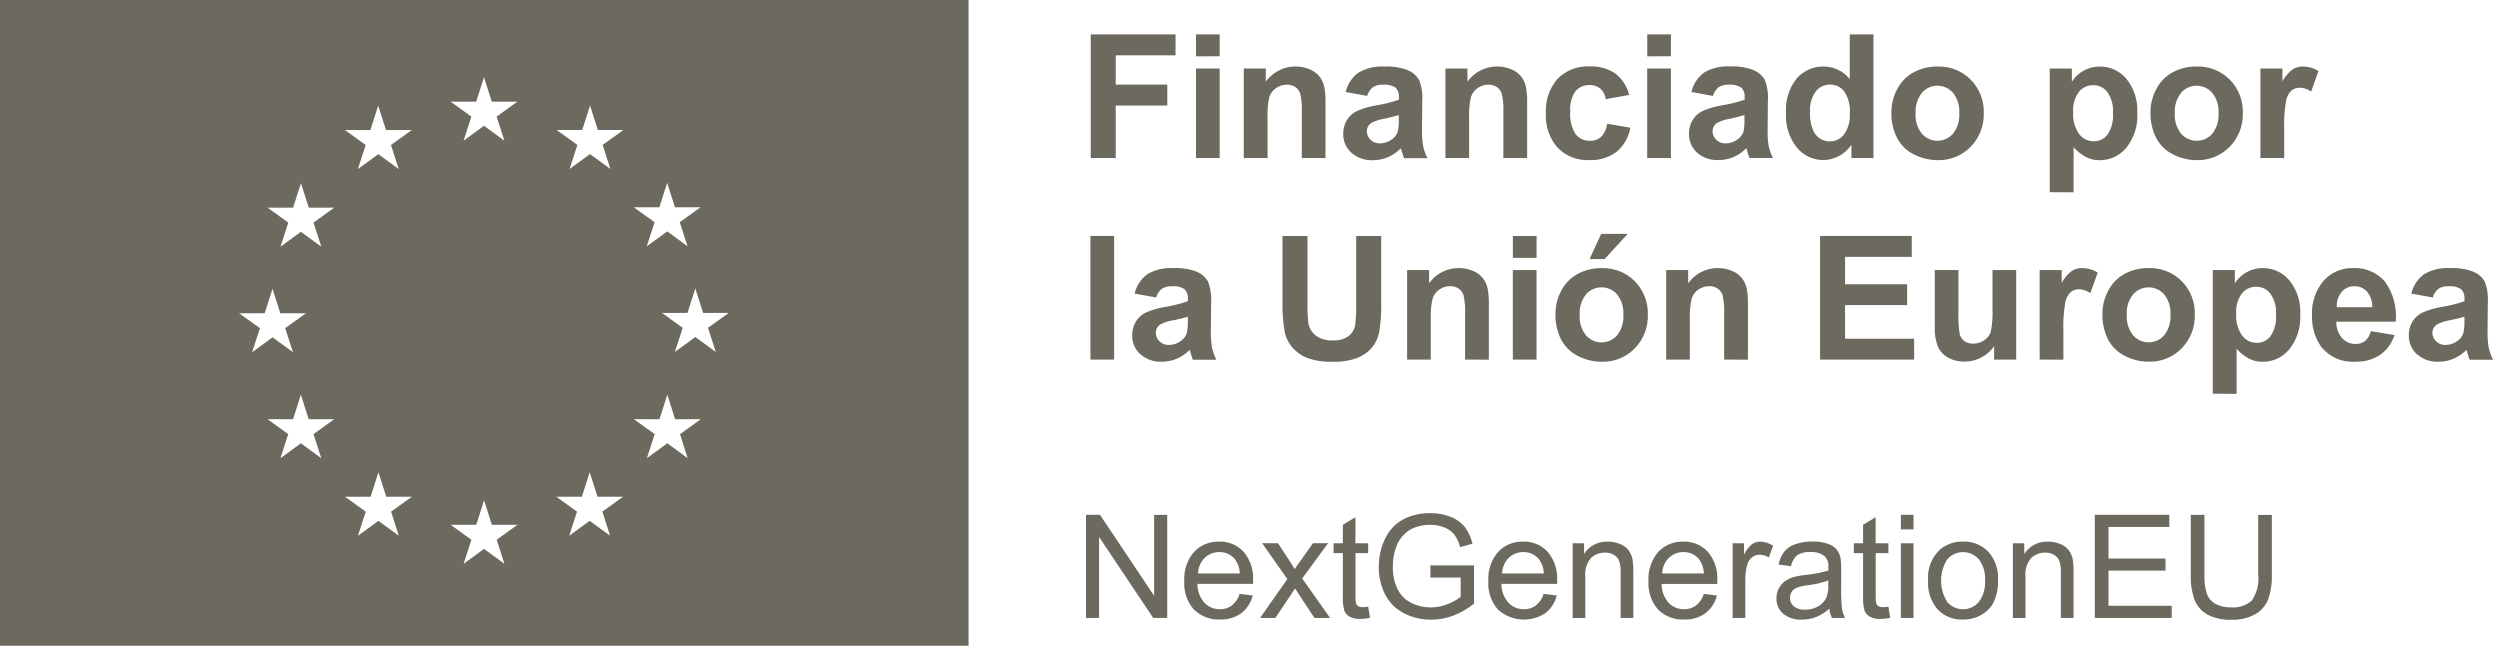 <svg width="160" height="42" viewBox="0 0 160 42" fill="none" xmlns="http://www.w3.org/2000/svg">
<path d="M0 0V41.325H61.988V0H0ZM15.3 20.048H16.941L17.441 18.482L17.941 20.048H19.579L18.251 21L18.751 22.543L17.444 21.588L16.136 22.543L16.636 21L15.3 20.048ZM20.563 29.327L19.255 28.371L17.947 29.327L18.447 27.784L17.12 26.828H18.756L19.256 25.262L19.756 26.828H21.392L20.064 27.783L20.563 29.327ZM20.063 14.242L20.563 15.785L19.255 14.835L17.951 15.79L18.451 14.247L17.124 13.289H18.76L19.26 11.723L19.76 13.289H21.396L20.063 14.242ZM23.704 8.325L24.204 6.759L24.704 8.325H26.351L25.02 9.278L25.52 10.821L24.212 9.866L22.904 10.821L23.404 9.278L22.077 8.323L23.704 8.325ZM25.524 34.289L24.216 33.334L22.908 34.289L23.408 32.746L22.08 31.79H23.721L24.221 30.224L24.721 31.79H26.358L25.03 32.745L25.524 34.289ZM30.474 6.507L30.974 4.941L31.474 6.507H33.111L31.783 7.463L32.283 9.006L30.975 8.051L29.667 9.006L30.167 7.463L28.839 6.505L30.474 6.507ZM32.284 36.085L30.977 35.13L29.669 36.085L30.169 34.542L28.841 33.587H30.481L30.981 32.021L31.481 33.587H33.118L31.789 34.542L32.284 36.085ZM39.046 34.285L37.738 33.333L36.43 34.288L36.93 32.745L35.603 31.789H37.241L37.741 30.223L38.241 31.789H39.881L38.552 32.744L39.046 34.285ZM38.568 9.275L39.068 10.818L37.761 9.862L36.452 10.818L36.952 9.275L35.625 8.319H37.262L37.762 6.753L38.262 8.319H39.901L38.568 9.275ZM42.198 13.267L42.698 11.701L43.198 13.267H44.834L43.505 14.22L44.005 15.763L42.705 14.809L41.393 15.764L41.893 14.221L40.564 13.267H42.198ZM44.008 29.324L42.708 28.369L41.4 29.325L41.9 27.782L40.571 26.83H42.207L42.707 25.264L43.207 26.83H44.851L43.522 27.785L44.008 29.324ZM45.808 22.524L44.5 21.568L43.193 22.524L43.693 20.981L42.364 20.026H44.001L44.501 18.46L45.001 20.026H46.641L45.312 20.981L45.808 22.524Z" fill="#6C695E"/>
<path d="M141.303 39.342C140.923 39.143 140.625 38.817 140.462 38.421C140.273 37.891 140.187 37.329 140.21 36.767V32.95H141.084V36.756C141.064 37.184 141.117 37.613 141.243 38.023C141.347 38.291 141.543 38.514 141.796 38.651C142.089 38.805 142.417 38.881 142.748 38.87C142.994 38.895 143.243 38.869 143.479 38.794C143.715 38.719 143.933 38.596 144.12 38.434C144.449 37.939 144.592 37.344 144.524 36.754V32.954H145.398V36.764C145.417 37.3 145.341 37.834 145.172 38.343C145.014 38.742 144.729 39.077 144.36 39.295C143.891 39.56 143.357 39.687 142.819 39.664C142.293 39.686 141.771 39.577 141.298 39.347L141.303 39.342ZM89.843 39.242C89.327 38.978 88.907 38.558 88.643 38.042C88.37 37.496 88.233 36.892 88.243 36.282C88.237 35.659 88.374 35.044 88.643 34.482C88.884 33.954 89.29 33.519 89.801 33.242C90.339 32.966 90.937 32.828 91.542 32.842C91.983 32.836 92.421 32.914 92.832 33.073C93.186 33.205 93.499 33.427 93.739 33.718C93.979 34.039 94.15 34.407 94.239 34.798L93.452 35.014C93.378 34.73 93.253 34.461 93.083 34.222C92.917 34.016 92.7 33.857 92.454 33.761C92.165 33.643 91.856 33.585 91.545 33.589C91.191 33.581 90.839 33.644 90.51 33.773C90.244 33.879 90.005 34.042 89.81 34.252C89.635 34.444 89.494 34.664 89.394 34.904C89.223 35.325 89.138 35.776 89.142 36.231C89.124 36.739 89.227 37.244 89.442 37.705C89.632 38.088 89.942 38.398 90.326 38.587C90.709 38.778 91.131 38.876 91.559 38.874C91.938 38.874 92.314 38.8 92.665 38.656C92.962 38.549 93.238 38.393 93.484 38.195V36.961H91.545V36.186H94.339V38.633C93.94 38.956 93.492 39.214 93.013 39.399C92.566 39.57 92.091 39.657 91.613 39.658C90.999 39.667 90.393 39.525 89.847 39.244L89.843 39.242ZM124.015 39.011C123.573 38.498 123.351 37.832 123.397 37.157C123.367 36.795 123.418 36.431 123.546 36.092C123.673 35.752 123.874 35.444 124.134 35.191C124.552 34.835 125.086 34.646 125.634 34.66C125.933 34.649 126.23 34.701 126.508 34.812C126.786 34.923 127.037 35.091 127.246 35.305C127.463 35.546 127.63 35.828 127.737 36.134C127.845 36.441 127.89 36.765 127.872 37.089C127.896 37.588 127.801 38.085 127.596 38.54C127.416 38.888 127.135 39.174 126.791 39.361C126.437 39.556 126.04 39.657 125.636 39.653C125.335 39.665 125.036 39.615 124.756 39.504C124.477 39.393 124.223 39.225 124.013 39.01L124.015 39.011ZM124.629 35.786C124.367 36.196 124.228 36.673 124.228 37.159C124.228 37.646 124.367 38.123 124.629 38.533C124.754 38.677 124.909 38.792 125.082 38.871C125.256 38.95 125.444 38.991 125.635 38.991C125.826 38.991 126.014 38.95 126.188 38.871C126.361 38.792 126.516 38.677 126.641 38.533C126.938 38.13 127.08 37.633 127.041 37.133C127.076 36.651 126.934 36.174 126.641 35.79C126.516 35.647 126.361 35.532 126.188 35.453C126.014 35.375 125.826 35.334 125.636 35.334C125.446 35.334 125.257 35.375 125.084 35.453C124.911 35.532 124.756 35.647 124.631 35.79L124.629 35.786ZM114.114 39.271C113.976 39.148 113.867 38.996 113.794 38.827C113.721 38.657 113.686 38.474 113.691 38.289C113.687 38.064 113.743 37.841 113.851 37.644C113.951 37.457 114.094 37.297 114.269 37.178C114.448 37.059 114.644 36.969 114.852 36.913C115.089 36.858 115.33 36.817 115.572 36.792C116.061 36.748 116.545 36.656 117.016 36.516C117.016 36.405 117.016 36.335 117.016 36.305C117.03 36.179 117.017 36.051 116.977 35.93C116.938 35.809 116.873 35.699 116.787 35.605C116.524 35.403 116.196 35.305 115.866 35.329C115.571 35.307 115.276 35.377 115.023 35.529C114.813 35.713 114.671 35.963 114.623 36.238L113.831 36.129C113.885 35.832 114.007 35.551 114.187 35.308C114.375 35.083 114.624 34.916 114.903 34.827C115.252 34.708 115.618 34.65 115.987 34.657C116.324 34.646 116.661 34.695 116.981 34.802C117.197 34.871 117.39 34.996 117.543 35.164C117.67 35.325 117.757 35.515 117.795 35.717C117.829 35.964 117.843 36.214 117.836 36.464V37.544C117.824 38.02 117.841 38.498 117.888 38.972C117.922 39.173 117.989 39.367 118.088 39.546H117.242C117.153 39.361 117.099 39.161 117.081 38.956C116.825 39.184 116.532 39.367 116.214 39.496C115.929 39.603 115.626 39.656 115.322 39.654C114.885 39.683 114.454 39.546 114.114 39.271ZM115.693 37.456C115.452 37.481 115.215 37.536 114.987 37.618C114.856 37.671 114.745 37.763 114.667 37.881C114.576 38.025 114.54 38.197 114.564 38.366C114.588 38.535 114.672 38.689 114.8 38.802C115.005 38.959 115.26 39.036 115.518 39.018C115.807 39.024 116.092 38.955 116.347 38.818C116.579 38.692 116.767 38.496 116.882 38.258C116.982 38.001 117.026 37.725 117.012 37.449V37.149C116.585 37.302 116.142 37.406 115.692 37.458L115.693 37.456ZM106.117 39.011C105.682 38.511 105.461 37.86 105.502 37.199C105.46 36.519 105.682 35.848 106.123 35.328C106.328 35.108 106.578 34.935 106.856 34.82C107.134 34.705 107.433 34.651 107.734 34.662C108.026 34.652 108.318 34.705 108.588 34.818C108.858 34.93 109.101 35.099 109.3 35.314C109.732 35.825 109.949 36.483 109.907 37.15V37.371H106.34C106.34 37.811 106.497 38.237 106.785 38.571C106.913 38.707 107.068 38.815 107.24 38.887C107.413 38.959 107.598 38.993 107.785 38.989C108.057 38.996 108.324 38.914 108.545 38.755C108.781 38.561 108.955 38.301 109.045 38.009L109.882 38.109C109.773 38.562 109.513 38.963 109.145 39.248C108.746 39.529 108.265 39.67 107.777 39.648C107.471 39.664 107.165 39.616 106.879 39.506C106.593 39.396 106.333 39.228 106.117 39.011ZM106.805 35.701C106.542 35.968 106.39 36.326 106.38 36.701H109.052C109.042 36.377 108.935 36.064 108.746 35.801C108.627 35.651 108.474 35.531 108.301 35.45C108.127 35.368 107.937 35.328 107.746 35.333C107.573 35.329 107.4 35.36 107.239 35.424C107.078 35.488 106.931 35.584 106.808 35.706L106.805 35.701ZM95.867 39.011C95.432 38.511 95.211 37.86 95.252 37.199C95.21 36.519 95.432 35.848 95.873 35.328C96.078 35.108 96.328 34.935 96.606 34.82C96.884 34.705 97.183 34.651 97.484 34.662C97.776 34.652 98.068 34.705 98.338 34.818C98.608 34.93 98.851 35.099 99.05 35.314C99.481 35.825 99.699 36.483 99.657 37.15C99.657 37.198 99.657 37.271 99.657 37.367H96.089C96.088 37.809 96.246 38.236 96.535 38.571C96.663 38.707 96.818 38.815 96.99 38.887C97.163 38.959 97.348 38.993 97.535 38.989C97.807 38.996 98.074 38.914 98.295 38.755C98.531 38.561 98.705 38.301 98.795 38.009L99.632 38.109C99.523 38.562 99.263 38.963 98.895 39.248C98.434 39.549 97.887 39.688 97.338 39.645C96.79 39.601 96.272 39.377 95.864 39.008L95.867 39.011ZM96.555 35.701C96.293 35.969 96.143 36.326 96.134 36.701H98.806C98.796 36.377 98.689 36.064 98.5 35.801C98.381 35.651 98.228 35.531 98.055 35.45C97.881 35.368 97.691 35.328 97.5 35.333C97.326 35.328 97.153 35.359 96.991 35.423C96.829 35.488 96.681 35.584 96.558 35.707L96.555 35.701ZM76.408 39.011C75.973 38.511 75.752 37.86 75.793 37.199C75.751 36.519 75.973 35.848 76.414 35.328C76.619 35.108 76.869 34.935 77.147 34.82C77.424 34.705 77.724 34.651 78.024 34.662C78.316 34.652 78.608 34.705 78.878 34.817C79.148 34.93 79.391 35.099 79.59 35.314C80.022 35.824 80.24 36.482 80.198 37.15C80.198 37.198 80.198 37.27 80.198 37.367H76.631C76.63 37.809 76.789 38.236 77.078 38.571C77.206 38.707 77.361 38.815 77.533 38.887C77.706 38.959 77.891 38.994 78.078 38.989C78.35 38.996 78.617 38.914 78.838 38.755C79.074 38.561 79.248 38.301 79.338 38.009L80.175 38.109C80.066 38.562 79.806 38.963 79.438 39.248C79.039 39.529 78.558 39.67 78.071 39.648C77.764 39.663 77.458 39.614 77.172 39.502C76.886 39.392 76.627 39.222 76.411 39.004L76.408 39.011ZM77.096 35.701C76.834 35.969 76.684 36.326 76.676 36.701H79.349C79.34 36.377 79.233 36.063 79.043 35.801C78.924 35.651 78.771 35.531 78.598 35.45C78.424 35.368 78.234 35.328 78.043 35.333C77.869 35.328 77.695 35.359 77.533 35.423C77.371 35.488 77.224 35.584 77.1 35.707L77.096 35.701ZM119.679 39.471C119.528 39.389 119.407 39.259 119.337 39.102C119.251 38.791 119.217 38.468 119.237 38.146V35.401H118.643V34.771H119.237V33.587L120.042 33.101V34.771H120.857V35.401H120.044V38.195C120.034 38.344 120.049 38.495 120.086 38.64C120.114 38.706 120.163 38.761 120.225 38.798C120.31 38.842 120.405 38.862 120.501 38.857C120.62 38.855 120.739 38.844 120.857 38.826L120.974 39.541C120.773 39.586 120.568 39.61 120.362 39.613C120.126 39.626 119.89 39.578 119.678 39.474L119.679 39.471ZM86.385 39.471C86.233 39.389 86.112 39.259 86.042 39.102C85.956 38.791 85.922 38.468 85.942 38.146V35.401H85.349V34.771H85.942V33.587L86.747 33.101V34.771H87.562V35.401H86.751V38.195C86.741 38.345 86.755 38.495 86.794 38.64C86.822 38.706 86.871 38.762 86.933 38.798C87.018 38.842 87.113 38.862 87.209 38.857C87.328 38.855 87.446 38.844 87.564 38.826L87.681 39.541C87.48 39.586 87.275 39.61 87.069 39.613C86.832 39.626 86.595 39.578 86.382 39.474L86.385 39.471ZM134.068 39.547V32.947H138.836V33.725H134.945V35.745H138.594V36.519H134.945V38.771H138.99V39.549L134.068 39.547ZM131.894 39.547V36.642C131.906 36.393 131.875 36.144 131.802 35.905C131.738 35.74 131.62 35.602 131.467 35.513C131.296 35.413 131.1 35.362 130.902 35.367C130.574 35.361 130.255 35.478 130.009 35.695C129.863 35.865 129.755 36.064 129.69 36.279C129.626 36.493 129.606 36.718 129.633 36.941V39.551H128.824V34.771H129.552V35.451C129.714 35.198 129.94 34.992 130.207 34.854C130.474 34.716 130.773 34.65 131.073 34.663C131.345 34.66 131.615 34.713 131.867 34.818C132.082 34.901 132.27 35.042 132.41 35.225C132.535 35.405 132.621 35.609 132.662 35.825C132.7 36.086 132.715 36.349 132.707 36.612V39.55L131.894 39.547ZM121.654 39.547V34.771H122.464V39.55L121.654 39.547ZM110.887 39.547V34.771H111.616V35.496C111.737 35.238 111.913 35.009 112.131 34.826C112.283 34.719 112.465 34.663 112.651 34.664C112.946 34.672 113.234 34.763 113.48 34.926L113.204 35.677C113.026 35.566 112.821 35.505 112.611 35.501C112.439 35.5 112.271 35.556 112.135 35.661C111.991 35.773 111.886 35.928 111.835 36.104C111.743 36.41 111.697 36.729 111.7 37.049V39.549L110.887 39.547ZM103.72 39.547V36.642C103.732 36.393 103.701 36.144 103.628 35.905C103.564 35.74 103.446 35.602 103.293 35.513C103.122 35.413 102.927 35.362 102.729 35.367C102.401 35.361 102.082 35.478 101.836 35.695C101.69 35.865 101.582 36.064 101.517 36.279C101.453 36.493 101.433 36.718 101.46 36.941V39.551H100.65V34.771H101.379V35.451C101.541 35.198 101.767 34.992 102.034 34.854C102.301 34.716 102.6 34.65 102.9 34.663C103.172 34.66 103.442 34.713 103.693 34.818C103.908 34.901 104.096 35.042 104.236 35.225C104.361 35.405 104.447 35.609 104.488 35.825C104.525 36.086 104.54 36.349 104.533 36.612V39.55L103.72 39.547ZM84.126 39.547L83.145 38.063L82.884 37.663L81.624 39.548H80.644L82.39 37.06L80.776 34.766H81.79L82.527 35.886C82.664 36.099 82.775 36.278 82.86 36.421C82.992 36.221 83.113 36.048 83.229 35.894L84.034 34.764H85.001L83.341 37.019L85.124 39.548L84.126 39.547ZM73.806 39.547L70.341 34.366V39.549H69.504V32.949H70.399L73.864 38.128V32.95H74.702V39.55L73.806 39.547ZM121.656 33.883V32.949H122.466V33.881L121.656 33.883ZM141.616 25.197V17.285H143.03V18.127C143.217 17.836 143.473 17.596 143.775 17.427C144.092 17.246 144.451 17.153 144.816 17.157C145.14 17.153 145.46 17.222 145.754 17.357C146.048 17.492 146.308 17.692 146.516 17.94C147.013 18.554 147.263 19.332 147.216 20.121C147.266 20.926 147.017 21.722 146.516 22.354C146.31 22.605 146.05 22.807 145.756 22.946C145.462 23.084 145.141 23.155 144.816 23.154C144.518 23.158 144.223 23.093 143.955 22.965C143.647 22.801 143.372 22.582 143.142 22.32V25.209L141.616 25.197ZM143.485 18.78C143.214 19.147 143.083 19.598 143.116 20.053C143.075 20.559 143.211 21.064 143.5 21.481C143.609 21.625 143.751 21.741 143.912 21.821C144.074 21.901 144.252 21.942 144.433 21.942C144.602 21.944 144.77 21.907 144.923 21.833C145.075 21.759 145.209 21.652 145.313 21.518C145.583 21.107 145.707 20.618 145.664 20.128C145.701 19.653 145.573 19.181 145.303 18.789C145.197 18.651 145.061 18.54 144.904 18.464C144.748 18.389 144.577 18.35 144.403 18.352C144.227 18.349 144.052 18.386 143.892 18.46C143.732 18.534 143.591 18.643 143.48 18.78H143.485ZM83.611 22.889C83.253 22.738 82.936 22.505 82.685 22.209C82.471 21.954 82.318 21.654 82.237 21.332C82.114 20.67 82.062 19.996 82.08 19.323V15.102H83.68V19.389C83.667 19.831 83.687 20.272 83.74 20.711C83.8 21.022 83.974 21.3 84.228 21.491C84.538 21.702 84.909 21.806 85.284 21.785C85.647 21.812 86.009 21.715 86.31 21.509C86.529 21.341 86.678 21.098 86.726 20.826C86.783 20.38 86.807 19.931 86.796 19.482V15.102H88.396V19.26C88.416 19.933 88.373 20.608 88.267 21.273C88.193 21.639 88.028 21.98 87.789 22.266C87.534 22.552 87.214 22.773 86.857 22.911C86.37 23.088 85.853 23.17 85.335 23.152C84.748 23.18 84.162 23.091 83.611 22.889ZM154.674 22.665C154.508 22.51 154.376 22.322 154.288 22.112C154.2 21.903 154.158 21.677 154.164 21.45C154.158 21.145 154.239 20.845 154.396 20.583C154.551 20.329 154.777 20.126 155.047 20C155.433 19.833 155.839 19.714 156.254 19.646C156.756 19.569 157.249 19.445 157.728 19.277V19.128C157.739 19.014 157.726 18.9 157.688 18.792C157.651 18.684 157.59 18.586 157.511 18.504C157.267 18.354 156.98 18.289 156.696 18.32C156.474 18.307 156.253 18.363 156.064 18.479C155.886 18.623 155.757 18.818 155.695 19.038L154.324 18.791C154.437 18.299 154.72 17.863 155.124 17.559C155.632 17.259 156.219 17.119 156.808 17.159C157.323 17.131 157.839 17.212 158.32 17.399C158.612 17.523 158.857 17.737 159.02 18.009C159.186 18.441 159.255 18.904 159.22 19.366L159.204 21.137C159.194 21.51 159.219 21.883 159.277 22.252C159.336 22.519 159.429 22.777 159.553 23.021H158.053C158.013 22.92 157.964 22.77 157.907 22.573C157.882 22.481 157.864 22.423 157.853 22.394C157.614 22.632 157.333 22.825 157.024 22.961C156.725 23.088 156.404 23.152 156.08 23.15C155.568 23.178 155.065 23.003 154.68 22.664L154.674 22.665ZM156.803 20.495C156.514 20.538 156.234 20.627 155.974 20.759C155.883 20.815 155.807 20.894 155.755 20.987C155.702 21.081 155.674 21.186 155.674 21.293C155.673 21.397 155.693 21.499 155.734 21.595C155.775 21.69 155.836 21.775 155.912 21.846C155.991 21.923 156.085 21.983 156.188 22.023C156.292 22.062 156.401 22.081 156.512 22.078C156.795 22.075 157.07 21.98 157.295 21.808C157.467 21.686 157.595 21.51 157.656 21.308C157.709 21.066 157.732 20.819 157.724 20.571V20.271C157.531 20.33 157.224 20.405 156.803 20.495ZM148.538 22.171C148.142 21.59 147.943 20.897 147.97 20.195C147.922 19.383 148.189 18.583 148.715 17.962C148.952 17.7 149.243 17.491 149.569 17.352C149.894 17.213 150.245 17.146 150.599 17.155C150.977 17.137 151.354 17.203 151.704 17.349C152.053 17.495 152.365 17.717 152.618 17.999C153.166 18.745 153.418 19.667 153.326 20.588H149.524C149.511 20.972 149.643 21.346 149.893 21.638C150.003 21.76 150.139 21.856 150.29 21.921C150.441 21.986 150.604 22.017 150.768 22.014C150.984 22.021 151.197 21.953 151.368 21.82C151.553 21.654 151.682 21.435 151.737 21.193L153.249 21.446C153.087 21.956 152.764 22.401 152.328 22.712C151.861 23.015 151.311 23.167 150.754 23.147C150.333 23.179 149.91 23.107 149.524 22.937C149.137 22.767 148.798 22.503 148.538 22.171ZM149.872 18.679C149.644 18.954 149.53 19.305 149.553 19.661H151.824C151.839 19.297 151.718 18.94 151.484 18.661C151.385 18.551 151.263 18.463 151.127 18.404C150.991 18.345 150.844 18.315 150.696 18.317C150.541 18.312 150.386 18.342 150.244 18.404C150.101 18.466 149.974 18.559 149.872 18.676V18.679ZM136.015 22.79C135.55 22.565 135.168 22.2 134.924 21.745C134.663 21.225 134.536 20.649 134.555 20.068C134.556 19.557 134.682 19.055 134.924 18.605C135.159 18.147 135.527 17.77 135.98 17.525C136.449 17.274 136.973 17.147 137.505 17.156C137.899 17.142 138.293 17.21 138.66 17.355C139.027 17.5 139.36 17.72 139.638 18C139.913 18.282 140.128 18.616 140.271 18.983C140.413 19.35 140.48 19.742 140.467 20.136C140.479 20.533 140.412 20.929 140.267 21.3C140.123 21.671 139.906 22.008 139.628 22.293C139.354 22.574 139.025 22.795 138.661 22.943C138.297 23.09 137.906 23.16 137.514 23.149C136.993 23.149 136.48 23.026 136.015 22.79ZM136.515 18.843C136.224 19.214 136.081 19.68 136.115 20.15C136.082 20.62 136.224 21.085 136.515 21.456C136.639 21.598 136.792 21.712 136.965 21.791C137.137 21.869 137.323 21.909 137.512 21.909C137.701 21.909 137.888 21.869 138.06 21.791C138.232 21.712 138.386 21.598 138.51 21.456C138.8 21.082 138.942 20.615 138.91 20.143C138.942 19.675 138.8 19.212 138.51 18.843C138.386 18.701 138.232 18.586 138.06 18.508C137.888 18.43 137.701 18.39 137.512 18.39C137.323 18.39 137.137 18.43 136.965 18.508C136.792 18.586 136.639 18.701 136.515 18.843ZM124.688 22.893C124.394 22.736 124.16 22.485 124.024 22.181C123.872 21.776 123.804 21.344 123.824 20.912V17.285H125.341V19.919C125.319 20.415 125.347 20.911 125.425 21.401C125.474 21.574 125.58 21.726 125.725 21.833C125.89 21.944 126.087 22 126.286 21.992C126.536 21.995 126.78 21.921 126.986 21.779C127.179 21.651 127.326 21.466 127.407 21.25C127.509 20.741 127.547 20.222 127.519 19.704V17.284H129.037V23.015H127.624V22.157C127.414 22.463 127.131 22.712 126.8 22.88C126.468 23.054 126.098 23.145 125.723 23.144C125.361 23.151 125.003 23.064 124.685 22.892L124.688 22.893ZM101.007 22.793C100.543 22.568 100.163 22.203 99.919 21.749C99.658 21.229 99.531 20.653 99.55 20.072C99.551 19.561 99.677 19.059 99.919 18.609C100.154 18.151 100.522 17.774 100.975 17.529C101.444 17.278 101.968 17.151 102.5 17.16C102.894 17.146 103.288 17.214 103.655 17.359C104.022 17.504 104.355 17.724 104.633 18.004C104.908 18.286 105.123 18.62 105.265 18.987C105.408 19.354 105.475 19.746 105.462 20.14C105.474 20.537 105.407 20.933 105.262 21.304C105.118 21.675 104.901 22.012 104.623 22.297C104.349 22.578 104.02 22.799 103.656 22.947C103.292 23.094 102.901 23.164 102.509 23.153C101.988 23.152 101.474 23.029 101.009 22.793H101.007ZM101.5 18.846C101.209 19.217 101.066 19.683 101.1 20.153C101.067 20.623 101.209 21.088 101.5 21.459C101.624 21.601 101.777 21.715 101.95 21.794C102.122 21.872 102.308 21.912 102.497 21.912C102.686 21.912 102.873 21.872 103.045 21.794C103.217 21.715 103.371 21.601 103.495 21.459C103.786 21.084 103.928 20.615 103.895 20.142C103.927 19.674 103.785 19.211 103.495 18.842C103.371 18.7 103.217 18.585 103.045 18.507C102.873 18.429 102.686 18.389 102.497 18.389C102.308 18.389 102.122 18.429 101.95 18.507C101.777 18.585 101.624 18.7 101.5 18.842V18.846ZM72.97 22.665C72.803 22.51 72.672 22.322 72.584 22.112C72.496 21.903 72.454 21.677 72.46 21.45C72.454 21.145 72.535 20.845 72.692 20.583C72.847 20.329 73.073 20.126 73.343 20C73.729 19.832 74.135 19.713 74.55 19.646C75.052 19.569 75.545 19.445 76.024 19.277V19.128C76.035 19.015 76.022 18.9 75.985 18.792C75.948 18.684 75.887 18.586 75.808 18.504C75.564 18.354 75.278 18.289 74.993 18.32C74.771 18.307 74.55 18.363 74.361 18.479C74.183 18.623 74.054 18.818 73.992 19.038L72.615 18.791C72.728 18.299 73.012 17.863 73.415 17.559C73.923 17.259 74.51 17.119 75.099 17.159C75.614 17.131 76.13 17.212 76.611 17.399C76.903 17.524 77.147 17.737 77.311 18.009C77.477 18.441 77.546 18.904 77.511 19.366L77.495 21.137C77.485 21.51 77.51 21.883 77.568 22.252C77.627 22.519 77.72 22.777 77.844 23.021H76.341C76.301 22.921 76.253 22.771 76.196 22.571C76.17 22.479 76.153 22.421 76.143 22.392C75.904 22.63 75.623 22.823 75.314 22.959C75.015 23.086 74.694 23.15 74.37 23.148C73.858 23.176 73.355 23.002 72.97 22.662V22.665ZM75.099 20.495C74.81 20.538 74.53 20.627 74.27 20.759C74.179 20.815 74.103 20.894 74.051 20.987C73.998 21.081 73.971 21.186 73.97 21.293C73.969 21.396 73.989 21.499 74.03 21.595C74.071 21.69 74.131 21.775 74.207 21.846C74.287 21.923 74.382 21.984 74.486 22.023C74.59 22.063 74.701 22.082 74.812 22.078C75.095 22.075 75.37 21.98 75.595 21.808C75.767 21.686 75.894 21.51 75.956 21.308C76.007 21.066 76.028 20.818 76.019 20.571V20.271C75.828 20.332 75.521 20.408 75.1 20.499L75.099 20.495ZM130.538 23.016V17.285H131.947V18.1C132.11 17.804 132.331 17.545 132.598 17.339C132.794 17.215 133.022 17.152 133.254 17.155C133.607 17.157 133.953 17.256 134.254 17.442L133.784 18.76C133.576 18.61 133.328 18.523 133.072 18.511C132.877 18.505 132.685 18.567 132.531 18.687C132.353 18.858 132.232 19.079 132.184 19.321C132.073 19.955 132.03 20.599 132.057 21.242V23.017L130.538 23.016ZM116.485 23.016V15.101H122.353V16.44H118.083V18.191H122.056V19.524H118.082V21.678H122.505V23.016H116.485ZM110.345 23.016V20.09C110.365 19.687 110.332 19.284 110.245 18.89C110.188 18.718 110.077 18.57 109.929 18.466C109.774 18.362 109.59 18.309 109.403 18.314C109.15 18.311 108.903 18.387 108.695 18.531C108.492 18.668 108.341 18.869 108.267 19.103C108.17 19.535 108.131 19.978 108.151 20.42V23.015H106.636V17.285H108.045V18.127C108.259 17.825 108.542 17.579 108.871 17.41C109.199 17.241 109.564 17.154 109.934 17.156C110.25 17.152 110.564 17.215 110.855 17.34C111.101 17.437 111.317 17.596 111.484 17.801C111.628 17.99 111.73 18.207 111.784 18.439C111.849 18.775 111.877 19.117 111.868 19.459V23.017L110.345 23.016ZM96.821 23.016V17.285H98.338V23.016H96.821ZM93.765 23.016V20.09C93.786 19.687 93.752 19.284 93.665 18.89C93.608 18.718 93.498 18.57 93.35 18.466C93.194 18.362 93.01 18.308 92.823 18.314C92.57 18.311 92.323 18.387 92.115 18.531C91.911 18.668 91.76 18.869 91.686 19.103C91.589 19.535 91.55 19.978 91.57 20.42V23.015H90.055V17.285H91.464V18.127C91.678 17.825 91.961 17.579 92.29 17.41C92.619 17.241 92.984 17.154 93.354 17.156C93.67 17.152 93.984 17.215 94.275 17.34C94.52 17.437 94.737 17.596 94.903 17.801C95.047 17.99 95.15 18.207 95.203 18.439C95.268 18.775 95.296 19.117 95.287 19.459V23.017L93.765 23.016ZM69.787 23.016V15.101H71.304V23.016H69.787ZM101.733 16.58L102.478 14.967H104.178L102.694 16.58H101.733ZM96.824 16.505V15.105H98.341V16.505H96.824ZM131.184 12.298V4.385H132.599V5.227C132.786 4.936 133.042 4.696 133.344 4.527C133.661 4.346 134.021 4.253 134.386 4.257C134.71 4.254 135.03 4.322 135.324 4.457C135.618 4.593 135.878 4.792 136.086 5.04C136.583 5.654 136.833 6.432 136.786 7.221C136.837 8.026 136.587 8.822 136.086 9.454C135.88 9.705 135.62 9.908 135.326 10.046C135.032 10.184 134.711 10.255 134.386 10.254C134.088 10.258 133.793 10.194 133.524 10.065C133.216 9.9 132.941 9.682 132.711 9.42V12.31L131.184 12.298ZM133.052 5.881C132.781 6.247 132.65 6.699 132.683 7.153C132.643 7.659 132.778 8.163 133.066 8.581C133.175 8.724 133.317 8.841 133.478 8.921C133.64 9.001 133.818 9.042 133.999 9.042C134.168 9.044 134.336 9.007 134.489 8.933C134.641 8.859 134.775 8.752 134.879 8.618C135.15 8.208 135.274 7.718 135.231 7.228C135.268 6.753 135.14 6.28 134.869 5.889C134.763 5.751 134.627 5.64 134.471 5.563C134.314 5.487 134.143 5.449 133.969 5.451C133.793 5.448 133.618 5.486 133.459 5.56C133.299 5.635 133.158 5.744 133.047 5.881H133.052ZM139.091 9.89C138.627 9.665 138.247 9.299 138.004 8.845C137.742 8.327 137.613 7.751 137.631 7.171C137.631 6.66 137.758 6.157 138 5.707C138.234 5.248 138.602 4.871 139.054 4.625C139.523 4.375 140.048 4.248 140.579 4.256C140.973 4.242 141.367 4.31 141.734 4.455C142.101 4.601 142.434 4.821 142.712 5.101C142.987 5.382 143.202 5.717 143.345 6.084C143.487 6.451 143.554 6.843 143.541 7.236C143.553 7.633 143.485 8.029 143.341 8.4C143.197 8.771 142.979 9.108 142.701 9.393C142.427 9.674 142.098 9.895 141.734 10.043C141.37 10.19 140.98 10.26 140.588 10.249C140.067 10.248 139.553 10.124 139.088 9.889L139.091 9.89ZM139.591 5.943C139.298 6.313 139.154 6.779 139.186 7.25C139.154 7.721 139.298 8.187 139.591 8.557C139.715 8.699 139.868 8.814 140.04 8.892C140.213 8.97 140.399 9.011 140.588 9.011C140.777 9.011 140.964 8.97 141.136 8.892C141.308 8.814 141.462 8.699 141.586 8.557C141.877 8.182 142.02 7.713 141.986 7.239C142.017 6.77 141.873 6.307 141.581 5.939C141.457 5.796 141.303 5.682 141.131 5.604C140.959 5.526 140.772 5.485 140.583 5.485C140.394 5.485 140.208 5.526 140.035 5.604C139.863 5.682 139.71 5.796 139.586 5.939L139.591 5.943ZM122.505 9.89C122.042 9.665 121.661 9.299 121.418 8.845C121.157 8.326 121.031 7.751 121.049 7.171C121.05 6.66 121.176 6.157 121.418 5.707C121.654 5.249 122.021 4.873 122.474 4.627C122.943 4.377 123.468 4.25 123.999 4.258C124.393 4.244 124.787 4.312 125.154 4.458C125.521 4.603 125.854 4.823 126.132 5.103C126.407 5.385 126.622 5.719 126.765 6.086C126.907 6.453 126.974 6.845 126.961 7.238C126.973 7.635 126.906 8.03 126.762 8.401C126.618 8.771 126.401 9.108 126.124 9.393C125.85 9.674 125.521 9.895 125.157 10.043C124.793 10.19 124.402 10.26 124.01 10.249C123.489 10.248 122.975 10.125 122.51 9.89H122.505ZM123.005 5.943C122.712 6.313 122.567 6.778 122.598 7.249C122.564 7.719 122.707 8.185 122.998 8.556C123.122 8.698 123.276 8.812 123.448 8.891C123.62 8.969 123.806 9.009 123.995 9.009C124.184 9.009 124.371 8.969 124.543 8.891C124.715 8.812 124.869 8.698 124.993 8.556C125.284 8.181 125.426 7.712 125.393 7.238C125.426 6.77 125.283 6.307 124.993 5.938C124.869 5.796 124.715 5.681 124.543 5.603C124.371 5.525 124.184 5.485 123.995 5.485C123.806 5.485 123.62 5.525 123.448 5.603C123.276 5.681 123.122 5.796 122.998 5.938L123.005 5.943ZM115.005 9.453C114.504 8.824 114.254 8.031 114.305 7.228C114.25 6.431 114.494 5.642 114.991 5.017C115.207 4.771 115.474 4.576 115.773 4.444C116.072 4.313 116.397 4.249 116.724 4.257C117.043 4.259 117.357 4.331 117.644 4.47C117.931 4.608 118.183 4.809 118.383 5.057V2.201H119.901V10.116H118.491V9.271C118.279 9.579 117.994 9.831 117.662 10.003C117.364 10.158 117.034 10.24 116.698 10.243C116.375 10.245 116.056 10.175 115.764 10.038C115.471 9.901 115.213 9.701 115.007 9.453H115.005ZM116.214 5.846C115.943 6.217 115.812 6.671 115.845 7.129C115.812 7.586 115.899 8.044 116.098 8.457C116.199 8.64 116.347 8.792 116.528 8.896C116.709 9.001 116.915 9.054 117.124 9.05C117.297 9.05 117.467 9.01 117.622 8.932C117.776 8.855 117.911 8.743 118.015 8.605C118.289 8.216 118.42 7.745 118.386 7.271C118.429 6.77 118.303 6.269 118.029 5.848C117.921 5.709 117.783 5.598 117.624 5.522C117.466 5.447 117.292 5.409 117.117 5.413C116.944 5.411 116.774 5.449 116.618 5.523C116.462 5.596 116.325 5.705 116.217 5.839L116.214 5.846ZM108.604 9.765C108.437 9.61 108.305 9.422 108.217 9.213C108.13 9.003 108.087 8.777 108.094 8.55C108.089 8.245 108.169 7.945 108.326 7.683C108.481 7.429 108.707 7.226 108.977 7.1C109.363 6.933 109.769 6.814 110.184 6.747C110.685 6.669 111.179 6.546 111.658 6.378V6.228C111.669 6.114 111.656 6 111.618 5.892C111.581 5.784 111.521 5.686 111.442 5.604C111.198 5.455 110.911 5.39 110.627 5.42C110.405 5.407 110.184 5.462 109.995 5.579C109.817 5.723 109.688 5.918 109.626 6.138L108.249 5.889C108.361 5.395 108.645 4.957 109.049 4.652C109.557 4.352 110.144 4.212 110.733 4.252C111.248 4.224 111.764 4.305 112.245 4.492C112.536 4.616 112.781 4.829 112.945 5.101C113.111 5.533 113.179 5.997 113.145 6.459L113.129 8.229C113.117 8.602 113.138 8.976 113.193 9.345C113.253 9.611 113.345 9.869 113.469 10.113H111.969C111.912 9.966 111.864 9.817 111.824 9.665C111.798 9.573 111.78 9.516 111.77 9.486C111.531 9.725 111.25 9.918 110.941 10.054C110.642 10.181 110.321 10.245 109.997 10.243C109.488 10.271 108.988 10.1 108.604 9.765ZM110.733 7.595C110.444 7.639 110.165 7.728 109.904 7.859C109.813 7.915 109.737 7.994 109.685 8.088C109.632 8.181 109.604 8.287 109.604 8.394C109.603 8.498 109.623 8.6 109.664 8.695C109.705 8.791 109.765 8.876 109.841 8.947C109.92 9.024 110.014 9.084 110.117 9.123C110.221 9.163 110.33 9.182 110.441 9.179C110.724 9.176 110.999 9.081 111.224 8.909C111.397 8.787 111.524 8.611 111.586 8.409C111.635 8.167 111.655 7.919 111.645 7.672V7.363C111.343 7.456 111.036 7.533 110.726 7.595H110.733ZM99.684 9.453C99.157 8.845 98.889 8.056 98.937 7.253C98.887 6.446 99.156 5.652 99.687 5.042C99.95 4.775 100.267 4.566 100.616 4.43C100.965 4.293 101.339 4.232 101.714 4.25C102.303 4.219 102.886 4.377 103.379 4.702C103.821 5.047 104.134 5.531 104.267 6.076L102.767 6.346C102.737 6.087 102.615 5.848 102.424 5.671C102.228 5.514 101.982 5.433 101.731 5.444C101.561 5.438 101.392 5.47 101.236 5.537C101.08 5.605 100.942 5.707 100.831 5.836C100.571 6.221 100.453 6.685 100.497 7.148C100.451 7.653 100.572 8.159 100.841 8.589C100.951 8.726 101.091 8.836 101.251 8.909C101.411 8.982 101.586 9.017 101.762 9.01C102.02 9.021 102.273 8.933 102.469 8.764C102.686 8.532 102.823 8.236 102.858 7.92L104.348 8.173C104.239 8.777 103.924 9.324 103.457 9.722C102.946 10.094 102.323 10.279 101.692 10.246C101.32 10.263 100.948 10.2 100.602 10.062C100.256 9.924 99.944 9.714 99.685 9.446L99.684 9.453ZM86.477 9.765C86.311 9.61 86.179 9.422 86.091 9.212C86.003 9.003 85.961 8.777 85.967 8.55C85.962 8.245 86.043 7.945 86.2 7.684C86.355 7.43 86.581 7.227 86.851 7.101C87.237 6.934 87.642 6.815 88.057 6.748C88.558 6.67 89.052 6.547 89.531 6.379V6.228C89.542 6.114 89.529 6 89.491 5.892C89.454 5.784 89.393 5.686 89.314 5.604C89.07 5.455 88.783 5.39 88.499 5.42C88.277 5.407 88.056 5.463 87.867 5.579C87.689 5.723 87.56 5.918 87.498 6.138L86.124 5.89C86.237 5.398 86.521 4.962 86.924 4.659C87.432 4.359 88.019 4.219 88.608 4.259C89.123 4.231 89.639 4.312 90.12 4.499C90.411 4.623 90.656 4.836 90.82 5.108C90.988 5.541 91.058 6.007 91.024 6.471L91.008 8.241C90.998 8.614 91.023 8.988 91.081 9.357C91.14 9.624 91.233 9.882 91.357 10.125H89.857C89.82 10.021 89.77 9.87 89.709 9.673C89.683 9.581 89.666 9.524 89.655 9.494C89.416 9.733 89.135 9.925 88.826 10.062C88.527 10.189 88.206 10.253 87.882 10.251C87.37 10.28 86.867 10.108 86.482 9.77L86.477 9.765ZM88.606 7.595C88.317 7.639 88.038 7.728 87.777 7.859C87.686 7.915 87.61 7.994 87.558 8.088C87.505 8.181 87.477 8.287 87.477 8.394C87.476 8.498 87.497 8.6 87.538 8.696C87.579 8.791 87.639 8.876 87.715 8.947C87.794 9.024 87.888 9.084 87.992 9.123C88.094 9.163 88.204 9.182 88.315 9.179C88.598 9.176 88.873 9.081 89.098 8.909C89.27 8.787 89.397 8.611 89.459 8.409C89.511 8.167 89.533 7.919 89.524 7.671V7.363C89.222 7.456 88.915 7.534 88.605 7.595H88.606ZM144.667 10.116V4.385H146.076V5.2C146.238 4.904 146.46 4.645 146.727 4.439C146.923 4.316 147.151 4.252 147.383 4.255C147.736 4.257 148.082 4.356 148.383 4.542L147.914 5.86C147.705 5.71 147.458 5.624 147.201 5.612C147.006 5.606 146.815 5.668 146.661 5.787C146.482 5.957 146.361 6.179 146.313 6.421C146.203 7.057 146.161 7.703 146.189 8.348V10.116H144.667ZM105.421 10.116V4.385H106.938V10.116H105.421ZM96.215 10.116V7.191C96.235 6.788 96.201 6.385 96.115 5.991C96.058 5.821 95.948 5.674 95.802 5.571C95.647 5.467 95.463 5.414 95.276 5.42C95.023 5.417 94.776 5.492 94.568 5.636C94.365 5.773 94.213 5.974 94.139 6.208C94.043 6.638 94.004 7.078 94.024 7.518V10.118H92.507V4.385H93.916V5.227C94.226 4.798 94.672 4.486 95.182 4.342C95.692 4.199 96.235 4.231 96.724 4.435C96.97 4.532 97.186 4.691 97.353 4.896C97.497 5.085 97.599 5.302 97.653 5.533C97.718 5.869 97.746 6.211 97.737 6.553V10.116H96.215ZM83.315 10.116V7.191C83.335 6.788 83.302 6.385 83.215 5.991C83.158 5.821 83.048 5.674 82.901 5.571C82.746 5.467 82.562 5.414 82.375 5.42C82.122 5.417 81.875 5.492 81.667 5.636C81.464 5.773 81.313 5.975 81.238 6.208C81.141 6.639 81.103 7.081 81.124 7.523V10.116H79.602V4.385H81.011V5.227C81.321 4.798 81.767 4.486 82.277 4.342C82.787 4.199 83.33 4.231 83.819 4.435C84.065 4.532 84.281 4.691 84.448 4.896C84.592 5.085 84.694 5.302 84.748 5.533C84.813 5.869 84.841 6.211 84.832 6.553V10.116H83.315ZM76.543 10.116V4.385H78.059V10.116H76.543ZM69.808 10.116V2.201H75.235V3.541H71.407V5.414H74.707V6.752H71.407V10.116H69.808ZM105.424 3.605V2.201H106.941V3.601L105.424 3.605ZM76.543 3.605V2.201H78.059V3.601L76.543 3.605Z" fill="#6C695E"/>
</svg>
